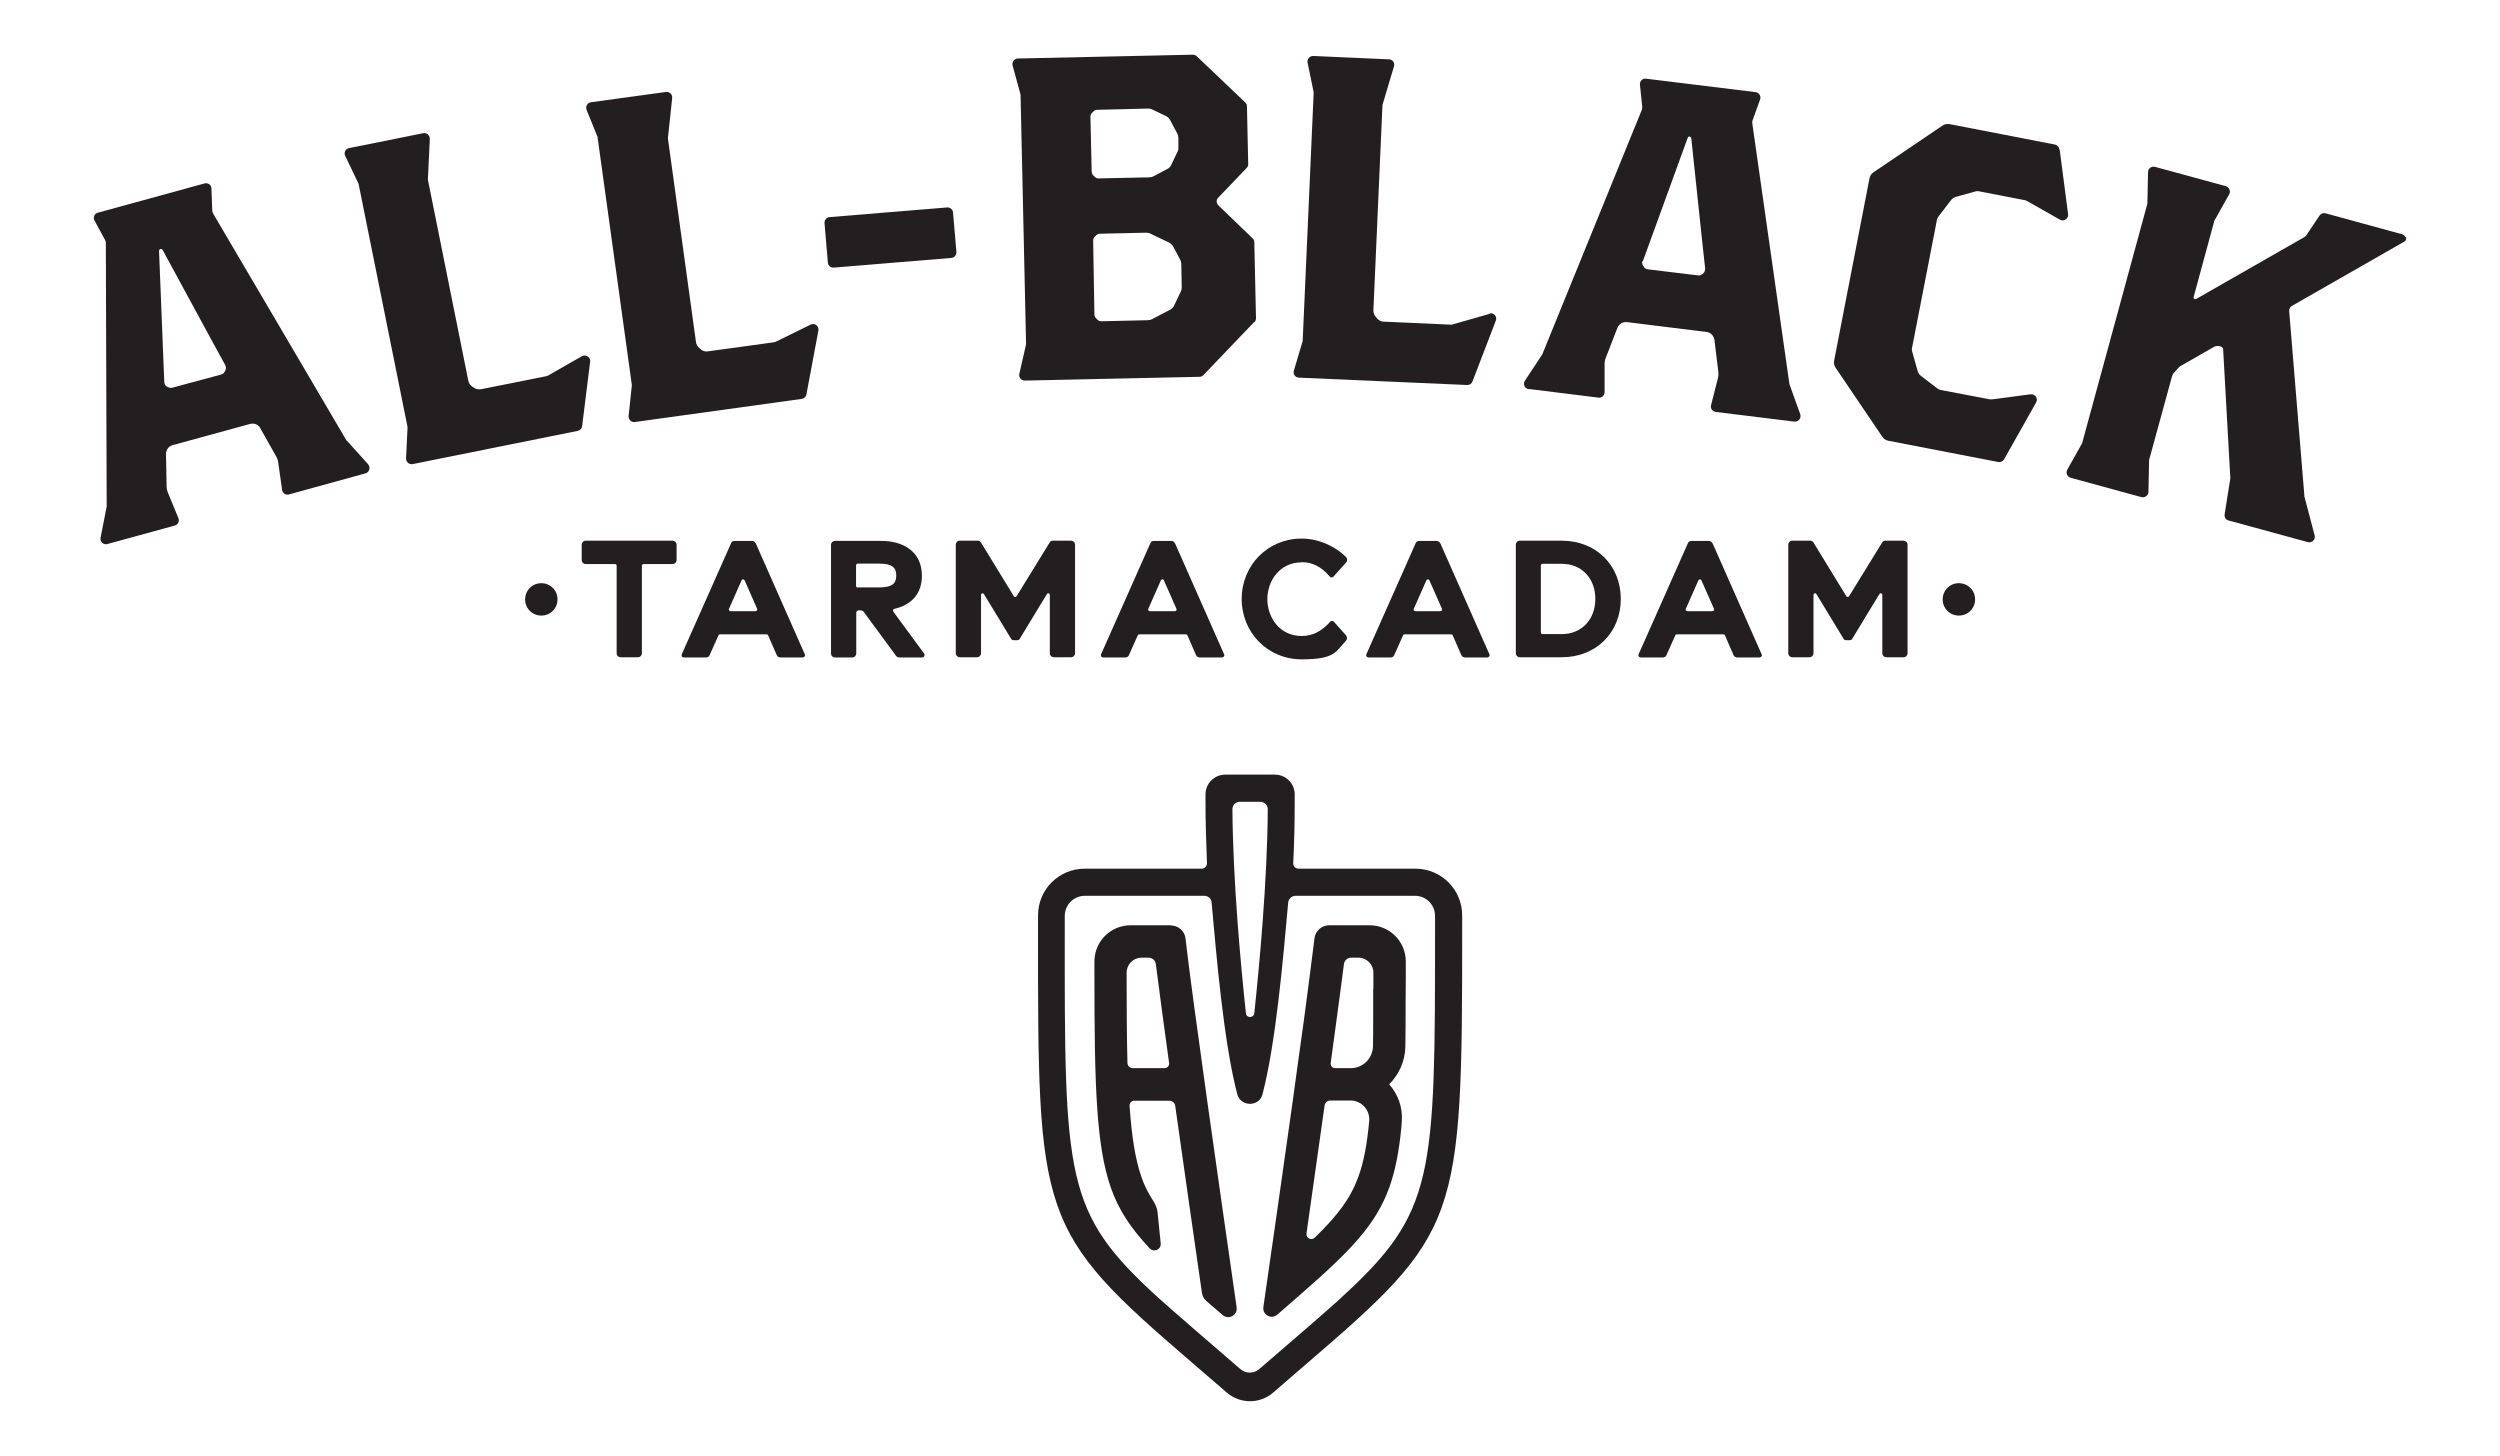 <?xml version="1.0" encoding="UTF-8"?> <svg xmlns="http://www.w3.org/2000/svg" xmlns:svg="http://www.w3.org/2000/svg" xmlns:rdf="http://www.w3.org/1999/02/22-rdf-syntax-ns#" xmlns:dc="http://purl.org/dc/elements/1.1/" xmlns:cc="http://creativecommons.org/ns#" id="svg2" version="1.1" viewBox="0 0 1188.3 692.1"><!-- Generator: Adobe Illustrator 29.5.1, SVG Export Plug-In . SVG Version: 2.1.0 Build 141) --><defs><style> .st0 { fill: #231f20; } </style></defs><path id="path24" class="st0" d="M553.7,507.7h-15.3c-1.3,0-2.4-1-2.5-2.4-.3-12.3-.4-26.5-.4-43,0-3.9,3.2-7.1,7.1-7.1h3.3c1.8,0,3.3,1.3,3.5,3.1,1.5,12.1,3.8,28.6,6.3,47,.2,1.2-.8,2.4-2.1,2.4M563.5,446.1c-.4-3.6-3.4-6.2-7-6.2h-19.1c-9.5,0-17.2,7.7-17.2,17.2v6.7c0,52.5.9,81,7.8,100.7,3.7,10.6,9.4,19.2,18.5,28.9,2,2.1,5.5.5,5.2-2.4l-1.5-14.7c-.2-1.8-.9-3.5-1.8-5-2.5-3.8-4.5-7.7-5.9-11.9-2.9-8.3-4.6-19.3-5.6-33.8,0-1.3.9-2.4,2.2-2.4h16.7c1.4,0,2.6,1,2.8,2.4,4.1,29.3,11.1,77.7,12.7,88.9.2,1.5,1,2.9,2.1,3.9,2.6,2.2,5.3,4.6,7.8,6.7,2.8,2.4,7.1,0,6.6-3.6-7.9-55-21-146.2-24.3-175.3M652.7,470.1c0,4.8,0,9.3,0,13.7,0,4.7,0,9.2-.1,13.5-.1,5.8-4.8,10.4-10.5,10.4h-7.6c-1.2,0-2.1-1.1-2-2.4.6-4.6,1.2-9,1.8-13.2.7-5,1.3-9.7,1.9-14.1,1-7.5,1.9-14.1,2.6-19.7.2-1.8,1.7-3.1,3.5-3.1h3.4c3.9,0,7.1,3.2,7.1,7.1s0,5.2,0,7.7M645.7,559.2c-3.6,10.1-9.7,18.4-20.8,29.1-1.6,1.5-4.2.2-3.9-2,3-20.9,5.9-41.7,8.6-60.8.2-1.4,1.3-2.4,2.7-2.4h9.7c5.2,0,9.3,4.6,8.8,9.8-1,10.9-2.6,19.5-5.1,26.3M651,439.8h-19.2c-3.6,0-6.6,2.7-7,6.2-.6,4.7-1.4,11.2-2.4,18.9-.8,5.9-1.7,12.6-2.6,19.8-1,7.2-2.1,14.9-3.2,23-.7,5-1.4,10.2-2.1,15.4-4.7,33.5-10,70.5-14,98.2-.5,3.7,3.8,6,6.6,3.6,4.2-3.6,8.9-7.7,11.7-10.2,23.5-20.5,35.3-32.8,41.6-50.4,2.8-7.8,4.6-17,5.7-28.5,0-.4.1-1.4.2-2.9.5-6.7-1.9-12.9-6-17.5,4.6-4.6,7.6-11,7.7-18,0-3.2.1-6.7.1-10.4,0-6.7,0-13.9.1-21.6v-8.4c0-9.5-7.7-17.2-17.2-17.2M652.7,470.1c0,4.8,0,9.3,0,13.7,0,4.7,0,9.2-.1,13.5-.1,5.8-4.8,10.4-10.5,10.4h-7.6c-1.2,0-2.1-1.1-2-2.4.6-4.6,1.2-9,1.8-13.2.7-5,1.3-9.7,1.9-14.1,1-7.5,1.9-14.1,2.6-19.7.2-1.8,1.7-3.1,3.5-3.1h3.4c3.9,0,7.1,3.2,7.1,7.1s0,5.2,0,7.7M645.7,559.2c-3.6,10.1-9.7,18.4-20.8,29.1-1.6,1.5-4.2.2-3.9-2,3-20.9,5.9-41.7,8.6-60.8.2-1.4,1.3-2.4,2.7-2.4h9.7c5.2,0,9.3,4.6,8.8,9.8-1,10.9-2.6,19.5-5.1,26.3M651,439.8h-19.2c-3.6,0-6.6,2.7-7,6.2-.6,4.7-1.4,11.2-2.4,18.9-.8,5.9-1.7,12.6-2.6,19.8-1,7.2-2.1,14.9-3.2,23-.7,5-1.4,10.2-2.1,15.4-4.7,33.5-10,70.5-14,98.2-.5,3.7,3.8,6,6.6,3.6,4.2-3.6,8.9-7.7,11.7-10.2,23.5-20.5,35.3-32.8,41.6-50.4,2.8-7.8,4.6-17,5.7-28.5,0-.4.1-1.4.2-2.9.5-6.7-1.9-12.9-6-17.5,4.6-4.6,7.6-11,7.7-18,0-3.2.1-6.7.1-10.4,0-6.7,0-13.9.1-21.6v-8.4c0-9.5-7.7-17.2-17.2-17.2M553.7,507.7h-15.3c-1.3,0-2.4-1-2.5-2.4-.3-12.3-.4-26.5-.4-43,0-3.9,3.2-7.1,7.1-7.1h3.3c1.8,0,3.3,1.3,3.5,3.1,1.5,12.1,3.8,28.6,6.3,47,.2,1.2-.8,2.4-2.1,2.4M563.5,446.1c-.4-3.6-3.4-6.2-7-6.2h-19.1c-9.5,0-17.2,7.7-17.2,17.2v6.7c0,52.5.9,81,7.8,100.7,3.7,10.6,9.4,19.2,18.5,28.9,2,2.1,5.5.5,5.2-2.4l-1.5-14.7c-.2-1.8-.9-3.5-1.8-5-2.5-3.8-4.5-7.7-5.9-11.9-2.9-8.3-4.6-19.3-5.6-33.8,0-1.3.9-2.4,2.2-2.4h16.7c1.4,0,2.6,1,2.8,2.4,4.1,29.3,11.1,77.7,12.7,88.9.2,1.5,1,2.9,2.1,3.9,2.6,2.2,5.3,4.6,7.8,6.7,2.8,2.4,7.1,0,6.6-3.6-7.9-55-21-146.2-24.3-175.3M553.7,507.7h-15.3c-1.3,0-2.4-1-2.5-2.4-.3-12.3-.4-26.5-.4-43,0-3.9,3.2-7.1,7.1-7.1h3.3c1.8,0,3.3,1.3,3.5,3.1,1.5,12.1,3.8,28.6,6.3,47,.2,1.2-.8,2.4-2.1,2.4M556.5,439.8h-19.1c-9.5,0-17.2,7.7-17.2,17.2v6.7c0,52.5.9,81,7.8,100.7,3.7,10.6,9.4,19.2,18.5,28.9,2,2.1,5.5.5,5.2-2.4l-1.5-14.7c-.2-1.8-.9-3.5-1.8-5-2.5-3.8-4.5-7.7-5.9-11.9-2.9-8.3-4.6-19.3-5.6-33.8,0-1.3.9-2.4,2.2-2.4h16.7c1.4,0,2.6,1,2.8,2.4,4.1,29.3,11.1,77.7,12.7,88.9.2,1.5,1,2.9,2.1,3.9,2.6,2.2,5.3,4.6,7.8,6.7,2.8,2.4,7.1,0,6.6-3.6-7.9-55-21-146.2-24.3-175.3-.4-3.6-3.4-6.2-7-6.2M652.7,470.1c0,4.8,0,9.3,0,13.7,0,4.7,0,9.2-.1,13.5-.1,5.8-4.8,10.4-10.5,10.4h-7.6c-1.2,0-2.1-1.1-2-2.4.6-4.6,1.2-9,1.8-13.2.7-5,1.3-9.7,1.9-14.1,1-7.5,1.9-14.1,2.6-19.7.2-1.8,1.7-3.1,3.5-3.1h3.4c3.9,0,7.1,3.2,7.1,7.1s0,5.2,0,7.7M645.7,559.2c-3.6,10.1-9.7,18.4-20.8,29.1-1.6,1.5-4.2.2-3.9-2,3-20.9,5.9-41.7,8.6-60.8.2-1.4,1.3-2.4,2.7-2.4h9.7c5.2,0,9.3,4.6,8.8,9.8-1,10.9-2.6,19.5-5.1,26.3M651,439.8h-19.2c-3.6,0-6.6,2.7-7,6.2-.6,4.7-1.4,11.2-2.4,18.9-.8,5.9-1.7,12.6-2.6,19.8-1,7.2-2.1,14.9-3.2,23-.7,5-1.4,10.2-2.1,15.4-4.7,33.5-10,70.5-14,98.2-.5,3.7,3.8,6,6.6,3.6,4.2-3.6,8.9-7.7,11.7-10.2,23.5-20.5,35.3-32.8,41.6-50.4,2.8-7.8,4.6-17,5.7-28.5,0-.4.1-1.4.2-2.9.5-6.7-1.9-12.9-6-17.5,4.6-4.6,7.6-11,7.7-18,0-3.2.1-6.7.1-10.4,0-6.7,0-13.9.1-21.6v-8.4c0-9.5-7.7-17.2-17.2-17.2M637.7,616.7c-6.2,5.7-28.4,24.8-39.1,34-2.6,2.3-6.5,2.3-9.1,0-10.8-9.3-32.8-28.3-39.1-34-44.4-40.4-44.4-56.5-44.3-175.9v-5.5c0-5.2,4.3-9.5,9.5-9.5h56.8c1.9,0,3.4,1.4,3.5,3.2,2.4,26.5,5.8,66.7,12.2,91.1,1.6,6.1,10.5,6.1,12,0,6.4-24.6,9.8-64.4,12.2-91.1.2-1.8,1.7-3.2,3.5-3.2h56.8c5.2,0,9.5,4.2,9.5,9.5v5.4c0,118.8,0,135.4-44.5,176M589.3,381.1h9.7c2,0,3.6,1.6,3.6,3.5-.2,33.9-4,74.3-6.4,97-.3,2.4-3.8,2.4-4,0-2.4-22.6-6.2-63-6.4-97,0-2,1.6-3.5,3.6-3.5M695,440.6v-5.5c0-12.3-10-22.2-22.2-22.2h-55.6c-1.4,0-2.6-1.2-2.5-2.6.5-10,.7-19.9.7-29.3v-3.4c0-5.2-4.2-9.4-9.4-9.4h-23.6c-5.2,0-9.4,4.2-9.4,9.4v3.4c0,9.4.3,19.3.7,29.3,0,1.4-1.1,2.6-2.5,2.6h-55.6c-12.3,0-22.2,9.9-22.2,22.2v5.6c-.1,138.6-.1,144,73.1,206.9,0,0,7.8,6.7,16.6,14.3,6.3,5.5,15.8,5.5,22.1,0,7.2-6.3,15.4-13.3,15.4-13.3,73.1-62.9,74.5-66.8,74.4-208.1M553.7,507.7h-15.3c-1.3,0-2.4-1-2.5-2.4-.3-12.3-.4-26.5-.4-43,0-3.9,3.2-7.1,7.1-7.1h3.3c1.8,0,3.3,1.3,3.5,3.1,1.5,12.1,3.8,28.6,6.3,47,.2,1.2-.8,2.4-2.1,2.4M556.5,439.8h-19.1c-9.5,0-17.2,7.7-17.2,17.2v6.7c0,52.5.9,81,7.8,100.7,3.7,10.6,9.4,19.2,18.5,28.9,2,2.1,5.5.5,5.2-2.4l-1.5-14.7c-.2-1.8-.9-3.5-1.8-5-2.5-3.8-4.5-7.7-5.9-11.9-2.9-8.3-4.6-19.3-5.6-33.8,0-1.3.9-2.4,2.2-2.4h16.7c1.4,0,2.6,1,2.8,2.4,4.1,29.3,11.1,77.7,12.7,88.9.2,1.5,1,2.9,2.1,3.9,2.6,2.2,5.3,4.6,7.8,6.7,2.8,2.4,7.1,0,6.6-3.6-7.9-55-21-146.2-24.3-175.3-.4-3.6-3.4-6.2-7-6.2M652.7,470.1c0,4.8,0,9.3,0,13.7,0,4.7,0,9.2-.1,13.5-.1,5.8-4.8,10.4-10.5,10.4h-7.6c-1.2,0-2.1-1.1-2-2.4.6-4.6,1.2-9,1.8-13.2.7-5,1.3-9.7,1.9-14.1,1-7.5,1.9-14.1,2.6-19.7.2-1.8,1.7-3.1,3.5-3.1h3.4c3.9,0,7.1,3.2,7.1,7.1s0,5.2,0,7.7M645.7,559.2c-3.6,10.1-9.7,18.4-20.8,29.1-1.6,1.5-4.2.2-3.9-2,3-20.9,5.9-41.7,8.6-60.8.2-1.4,1.3-2.4,2.7-2.4h9.7c5.2,0,9.3,4.6,8.8,9.8-1,10.9-2.6,19.5-5.1,26.3M651,439.8h-19.2c-3.6,0-6.6,2.7-7,6.2-.6,4.7-1.4,11.2-2.4,18.9-.8,5.9-1.7,12.6-2.6,19.8-1,7.2-2.1,14.9-3.2,23-.7,5-1.4,10.2-2.1,15.4-4.7,33.5-10,70.5-14,98.2-.5,3.7,3.8,6,6.6,3.6,4.2-3.6,8.9-7.7,11.7-10.2,23.5-20.5,35.3-32.8,41.6-50.4,2.8-7.8,4.6-17,5.7-28.5,0-.4.1-1.4.2-2.9.5-6.7-1.9-12.9-6-17.5,4.6-4.6,7.6-11,7.7-18,0-3.2.1-6.7.1-10.4,0-6.7,0-13.9.1-21.6v-8.4c0-9.5-7.7-17.2-17.2-17.2M652.7,470.1c0,4.8,0,9.3,0,13.7,0,4.7,0,9.2-.1,13.5-.1,5.8-4.8,10.4-10.5,10.4h-7.6c-1.2,0-2.1-1.1-2-2.4.6-4.6,1.2-9,1.8-13.2.7-5,1.3-9.7,1.9-14.1,1-7.5,1.9-14.1,2.6-19.7.2-1.8,1.7-3.1,3.5-3.1h3.4c3.9,0,7.1,3.2,7.1,7.1s0,5.2,0,7.7M645.7,559.2c-3.6,10.1-9.7,18.4-20.8,29.1-1.6,1.5-4.2.2-3.9-2,3-20.9,5.9-41.7,8.6-60.8.2-1.4,1.3-2.4,2.7-2.4h9.7c5.2,0,9.3,4.6,8.8,9.8-1,10.9-2.6,19.5-5.1,26.3M651,439.8h-19.2c-3.6,0-6.6,2.7-7,6.2-.6,4.7-1.4,11.2-2.4,18.9-.8,5.9-1.7,12.6-2.6,19.8-1,7.2-2.1,14.9-3.2,23-.7,5-1.4,10.2-2.1,15.4-4.7,33.5-10,70.5-14,98.2-.5,3.7,3.8,6,6.6,3.6,4.2-3.6,8.9-7.7,11.7-10.2,23.5-20.5,35.3-32.8,41.6-50.4,2.8-7.8,4.6-17,5.7-28.5,0-.4.1-1.4.2-2.9.5-6.7-1.9-12.9-6-17.5,4.6-4.6,7.6-11,7.7-18,0-3.2.1-6.7.1-10.4,0-6.7,0-13.9.1-21.6v-8.4c0-9.5-7.7-17.2-17.2-17.2M553.7,507.7h-15.3c-1.3,0-2.4-1-2.5-2.4-.3-12.3-.4-26.5-.4-43,0-3.9,3.2-7.1,7.1-7.1h3.3c1.8,0,3.3,1.3,3.5,3.1,1.5,12.1,3.8,28.6,6.3,47,.2,1.2-.8,2.4-2.1,2.4M563.5,446.1c-.4-3.6-3.4-6.2-7-6.2h-19.1c-9.5,0-17.2,7.7-17.2,17.2v6.7c0,52.5.9,81,7.8,100.7,3.7,10.6,9.4,19.2,18.5,28.9,2,2.1,5.5.5,5.2-2.4l-1.5-14.7c-.2-1.8-.9-3.5-1.8-5-2.5-3.8-4.5-7.7-5.9-11.9-2.9-8.3-4.6-19.3-5.6-33.8,0-1.3.9-2.4,2.2-2.4h16.7c1.4,0,2.6,1,2.8,2.4,4.1,29.3,11.1,77.7,12.7,88.9.2,1.5,1,2.9,2.1,3.9,2.6,2.2,5.3,4.6,7.8,6.7,2.8,2.4,7.1,0,6.6-3.6-7.9-55-21-146.2-24.3-175.3M553.7,507.7h-15.3c-1.3,0-2.4-1-2.5-2.4-.3-12.3-.4-26.5-.4-43,0-3.9,3.2-7.1,7.1-7.1h3.3c1.8,0,3.3,1.3,3.5,3.1,1.5,12.1,3.8,28.6,6.3,47,.2,1.2-.8,2.4-2.1,2.4M563.5,446.1c-.4-3.6-3.4-6.2-7-6.2h-19.1c-9.5,0-17.2,7.7-17.2,17.2v6.7c0,52.5.9,81,7.8,100.7,3.7,10.6,9.4,19.2,18.5,28.9,2,2.1,5.5.5,5.2-2.4l-1.5-14.7c-.2-1.8-.9-3.5-1.8-5-2.5-3.8-4.5-7.7-5.9-11.9-2.9-8.3-4.6-19.3-5.6-33.8,0-1.3.9-2.4,2.2-2.4h16.7c1.4,0,2.6,1,2.8,2.4,4.1,29.3,11.1,77.7,12.7,88.9.2,1.5,1,2.9,2.1,3.9,2.6,2.2,5.3,4.6,7.8,6.7,2.8,2.4,7.1,0,6.6-3.6-7.9-55-21-146.2-24.3-175.3M652.7,470.1c0,4.8,0,9.3,0,13.7,0,4.7,0,9.2-.1,13.5-.1,5.8-4.8,10.4-10.5,10.4h-7.6c-1.2,0-2.1-1.1-2-2.4.6-4.6,1.2-9,1.8-13.2.7-5,1.3-9.7,1.9-14.1,1-7.5,1.9-14.1,2.6-19.7.2-1.8,1.7-3.1,3.5-3.1h3.4c3.9,0,7.1,3.2,7.1,7.1s0,5.2,0,7.7M645.7,559.2c-3.6,10.1-9.7,18.4-20.8,29.1-1.6,1.5-4.2.2-3.9-2,3-20.9,5.9-41.7,8.6-60.8.2-1.4,1.3-2.4,2.7-2.4h9.7c5.2,0,9.3,4.6,8.8,9.8-1,10.9-2.6,19.5-5.1,26.3M651,439.8h-19.2c-3.6,0-6.6,2.7-7,6.2-.6,4.7-1.4,11.2-2.4,18.9-.8,5.9-1.7,12.6-2.6,19.8-1,7.2-2.1,14.9-3.2,23-.7,5-1.4,10.2-2.1,15.4-4.7,33.5-10,70.5-14,98.2-.5,3.7,3.8,6,6.6,3.6,4.2-3.6,8.9-7.7,11.7-10.2,23.5-20.5,35.3-32.8,41.6-50.4,2.8-7.8,4.6-17,5.7-28.5,0-.4.1-1.4.2-2.9.5-6.7-1.9-12.9-6-17.5,4.6-4.6,7.6-11,7.7-18,0-3.2.1-6.7.1-10.4,0-6.7,0-13.9.1-21.6v-8.4c0-9.5-7.7-17.2-17.2-17.2M652.7,470.1c0,4.8,0,9.3,0,13.7,0,4.7,0,9.2-.1,13.5-.1,5.8-4.8,10.4-10.5,10.4h-7.6c-1.2,0-2.1-1.1-2-2.4.6-4.6,1.2-9,1.8-13.2.7-5,1.3-9.7,1.9-14.1,1-7.5,1.9-14.1,2.6-19.7.2-1.8,1.7-3.1,3.5-3.1h3.4c3.9,0,7.1,3.2,7.1,7.1s0,5.2,0,7.7M645.7,559.2c-3.6,10.1-9.7,18.4-20.8,29.1-1.6,1.5-4.2.2-3.9-2,3-20.9,5.9-41.7,8.6-60.8.2-1.4,1.3-2.4,2.7-2.4h9.7c5.2,0,9.3,4.6,8.8,9.8-1,10.9-2.6,19.5-5.1,26.3M651,439.8h-19.2c-3.6,0-6.6,2.7-7,6.2-.6,4.7-1.4,11.2-2.4,18.9-.8,5.9-1.7,12.6-2.6,19.8-1,7.2-2.1,14.9-3.2,23-.7,5-1.4,10.2-2.1,15.4-4.7,33.5-10,70.5-14,98.2-.5,3.7,3.8,6,6.6,3.6,4.2-3.6,8.9-7.7,11.7-10.2,23.5-20.5,35.3-32.8,41.6-50.4,2.8-7.8,4.6-17,5.7-28.5,0-.4.1-1.4.2-2.9.5-6.7-1.9-12.9-6-17.5,4.6-4.6,7.6-11,7.7-18,0-3.2.1-6.7.1-10.4,0-6.7,0-13.9.1-21.6v-8.4c0-9.5-7.7-17.2-17.2-17.2M553.7,507.7h-15.3c-1.3,0-2.4-1-2.5-2.4-.3-12.3-.4-26.5-.4-43,0-3.9,3.2-7.1,7.1-7.1h3.3c1.8,0,3.3,1.3,3.5,3.1,1.5,12.1,3.8,28.6,6.3,47,.2,1.2-.8,2.4-2.1,2.4M563.5,446.1c-.4-3.6-3.4-6.2-7-6.2h-19.1c-9.5,0-17.2,7.7-17.2,17.2v6.7c0,52.5.9,81,7.8,100.7,3.7,10.6,9.4,19.2,18.5,28.9,2,2.1,5.5.5,5.2-2.4l-1.5-14.7c-.2-1.8-.9-3.5-1.8-5-2.5-3.8-4.5-7.7-5.9-11.9-2.9-8.3-4.6-19.3-5.6-33.8,0-1.3.9-2.4,2.2-2.4h16.7c1.4,0,2.6,1,2.8,2.4,4.1,29.3,11.1,77.7,12.7,88.9.2,1.5,1,2.9,2.1,3.9,2.6,2.2,5.3,4.6,7.8,6.7,2.8,2.4,7.1,0,6.6-3.6-7.9-55-21-146.2-24.3-175.3"></path><g><path id="path28" class="st0" d="M107,176.3l-.3.5c-.3.6-.9,1-1.5,1.2l-8.9,2.4-5.6,1.5-8.8,2.4c-.7.2-1.3,0-1.9-.2l-.6-.3c-.8-.4-1.2-1.2-1.3-2.1l-.3-7.1-2.2-55.3c0-1,1.2-1.3,1.7-.5l23.6,43.5,6.2,11.3c.4.8.4,1.7,0,2.5M164.9,209.6c-.1-.1-.2-.3-.3-.4l-63.3-107.7c-.2-.4-.3-.8-.4-1.2l-.4-10.7c0-1.7-1.7-2.9-3.3-2.4l-50.7,13.9c-1.6.4-2.4,2.3-1.6,3.7l5.1,9.4c.2.4.3.8.3,1.2l.4,124.9c0,.2,0,.3,0,.5l-2.9,14.8c-.4,1.9,1.4,3.5,3.2,3l32.1-8.8c1.5-.4,2.3-2.1,1.7-3.5l-5.1-12.4c-.3-.8-.5-1.6-.5-2.4l-.3-15.7c0-1.9,1.2-3.7,3.1-4.2l36.9-10.1c1.9-.5,3.9.3,4.8,2l7.7,13.7c.4.7.7,1.5.8,2.4l1.9,13.3c.2,1.6,1.8,2.6,3.3,2.1l36.3-10c1.9-.5,2.5-2.8,1.3-4.3l-10.1-11.2Z"></path><path id="path32" class="st0" d="M276.7,202.6l3.8-30.7c.3-2.1-2-3.6-3.9-2.6l-16.1,9.2c-.2.1-.5.2-.8.3l-31,6.2c-1.2.2-2.4,0-3.4-.7l-.8-.5c-1-.7-1.7-1.7-1.9-2.8l-19.2-95.5c0-.2,0-.4,0-.6l.9-18.9c0-1.7-1.5-3-3.1-2.7l-35.3,7.1c-1.7.3-2.6,2.1-1.8,3.7l6.2,13c0,.2.2.4.2.6l23.2,115.2c0,.2,0,.4,0,.6l-.7,14.4c0,1.7,1.5,3,3.1,2.7l78.5-15.8c1.1-.2,1.9-1.1,2.1-2.2"></path><path id="path36" class="st0" d="M284,65.8c0,.2.1.4.2.6l16.1,116.4c0,.2,0,.4,0,.6l-1.5,14.3c-.2,1.7,1.3,3.1,2.9,2.9l79.4-11c1.1-.2,2-1,2.2-2.1l5.7-30.4c.4-2.1-1.8-3.8-3.7-2.8l-16.7,8.2c-.3.1-.5.2-.8.2l-31.3,4.3c-1.2.2-2.4-.1-3.3-.9l-.7-.6c-.9-.7-1.6-1.8-1.7-3l-13.3-96.5c0-.2,0-.4,0-.6l2-18.8c.2-1.7-1.3-3.1-2.9-2.9l-35.7,4.9c-1.7.2-2.7,2-2.1,3.6l5.4,13.3Z"></path><path id="path40" class="st0" d="M396.3,127.2l55.9-4.6c1.4-.1,2.5-1.4,2.4-2.8l-1.6-18.8c-.1-1.4-1.4-2.5-2.8-2.4l-55.9,4.6c-1.4.1-2.5,1.4-2.4,2.8l1.6,18.8c.1,1.4,1.4,2.5,2.8,2.4"></path><path id="path44" class="st0" d="M708,149.2l-17.9,5.1c-.3,0-.5.1-.8,0l-31.6-1.4c-1.2,0-2.3-.6-3.1-1.5l-.6-.7c-.8-.9-1.2-2-1.2-3.2l4.3-97.3c0-.2,0-.4.1-.6l5.4-18.1c.5-1.6-.7-3.3-2.4-3.3l-36-1.6c-1.7,0-3,1.5-2.7,3.1l2.9,14.1c0,.2,0,.4,0,.6l-5.2,117.4c0,.2,0,.4-.1.6l-4.1,13.8c-.5,1.6.7,3.3,2.4,3.3l80,3.5c1.1,0,2.1-.6,2.5-1.7l11.1-28.9c.8-2-1.1-4-3.1-3.4"></path><path id="path48" class="st0" d="M978.8,70.9c-.1-1.1-1-2-2.1-2.2l-50-9.7c-1.2-.2-2.4,0-3.4.7l-32.8,22.2c-1,.7-1.7,1.7-1.9,2.9l-16.8,86.6c-.2,1.2,0,2.4.7,3.4l22.2,32.8c.7,1,1.7,1.7,2.9,1.9l52.2,10.1c1.1.2,2.2-.3,2.8-1.3l15.2-27c1.1-1.9-.5-4.1-2.6-3.9l-18.1,2.4c-.5,0-1,0-1.4,0l-23-4.4c-.7-.1-1.3-.4-1.9-.8l-7.7-5.9c-.8-.6-1.3-1.4-1.6-2.3l-2.6-9.3c-.2-.7-.2-1.4,0-2.1l11.7-60.2c.1-.7.4-1.3.8-1.9l5.9-7.7c.6-.8,1.4-1.3,2.3-1.6l9.3-2.6c.7-.2,1.4-.2,2.1,0l21.2,4.1c.5,0,.9.3,1.4.5l15.5,8.8c1.9,1.1,4.2-.5,3.9-2.6l-4-30.7Z"></path><path id="path52" class="st0" d="M1143.4,112.8l-.2-.3c-.3-.6-.9-1-1.6-1.2l-36.2-9.9c-1.1-.3-2.2.1-2.9,1.1l-6.3,9.4c-.2.3-.5.6-.9.8l-51.4,29.4c-.7.4-1.4-.2-1.2-1l9.7-35.7c0-.2.1-.4.2-.6l7-12.5c.8-1.5,0-3.3-1.6-3.8l-33.7-9.2c-1.6-.4-3.3.8-3.3,2.5l-.3,14.4c0,.2,0,.4,0,.6l-30.9,113.4c0,.2-.1.4-.2.6l-7,12.5c-.8,1.5,0,3.3,1.6,3.8l33.7,9.2c1.6.4,3.3-.8,3.3-2.5l.3-14.4c0-.2,0-.5,0-.7l10.9-39.8c.2-.7.5-1.3,1-1.8l2.1-2.3c.3-.4.7-.7,1.1-.9l15.9-9.1c.6-.3,1.3-.4,2-.3h.5c0,.1.7.3.7.3.6.2.9.6,1,1.2l3.4,60.9c0,.2,0,.4,0,.6l-2.7,17c-.2,1.3.6,2.6,1.9,2.9l37.7,10.3c1.9.5,3.7-1.2,3.2-3.2l-4.9-18.6c0-.1,0-.3,0-.5l-7.2-87.5c0-1,.4-2,1.3-2.5l53.5-30.6c.8-.5,1.1-1.5.6-2.3"></path><path id="path56" class="st0" d="M780.9,124.1l2.4-6.6,18.9-52c.3-.9,1.6-.7,1.7.2l5.2,49.2,1.4,12.8c0,.9-.3,1.7-1,2.3l-.5.4c-.5.4-1.2.6-1.9.5l-9.1-1.1-5.8-.7-9-1.1c-.7,0-1.3-.4-1.7-1l-.4-.5c-.5-.7-.7-1.6-.4-2.4M726.7,184.9l33.1,4.1c1.6.2,2.9-1,2.9-2.6v-13.4c0-.8.1-1.7.4-2.5l5.7-14.7c.7-1.8,2.5-2.9,4.5-2.7l37.9,4.7c1.9.2,3.4,1.8,3.7,3.7l1.9,15.6c.1.8,0,1.7-.2,2.5l-3.3,13c-.4,1.5.7,3,2.2,3.2l37.4,4.6c1.9.2,3.4-1.6,2.8-3.5l-5.1-14.2c0-.2,0-.3-.1-.5l-17.6-123.6c0-.4,0-.9.1-1.3l3.6-10c.6-1.6-.5-3.3-2.1-3.5l-52.1-6.4c-1.7-.2-3.1,1.2-2.9,2.9l1.1,10.6c0,.4,0,.9-.2,1.3l-47.1,115.7c0,.2-.1.3-.2.5l-8.3,12.6c-1.1,1.6,0,3.8,1.9,4"></path><path id="path60" class="st0" d="M561.2,138.7l-3.1,6.5c-.4.9-1.1,1.6-1.9,2l-8.6,4.5c-.6.3-1.3.5-2,.5l-22.1.5c-.7,0-1.3-.2-1.8-.7l-.7-.7c-.5-.4-.8-1.1-.8-1.8l-.6-35.1c0-.7.2-1.3.7-1.8l.7-.7c.4-.5,1.1-.8,1.8-.8l21.9-.5c.7,0,1.4.1,2,.4l8.8,4.2c.9.4,1.6,1.1,2.1,1.9l3.4,6.4c.3.6.5,1.3.5,2l.2,11c0,.7-.1,1.4-.4,2M518.3,55.5c0-.7.2-1.3.7-1.8l.7-.7c.5-.5,1.1-.8,1.8-.8l24.1-.6c.7,0,1.4.1,2,.4l6.5,3.1c.9.4,1.6,1.1,2.1,2l3.4,6.4c.3.6.5,1.3.5,2v4.4c.1.7,0,1.4-.3,2l-3.1,6.5c-.4.9-1.1,1.6-2,2l-6.4,3.4c-.6.3-1.3.5-2,.5l-24.1.5c-.7,0-1.3-.2-1.8-.7l-.7-.7c-.5-.4-.7-1.1-.8-1.8l-.6-26.4ZM596.3,153.1c.5-.5.7-1.2.7-1.9l-.8-36.1c0-.7-.3-1.3-.8-1.8l-16.3-15.7c-1-1-1.1-2.7,0-3.7l13.5-14.1c.5-.5.7-1.2.7-1.9l-.6-27.4c0-.7-.3-1.3-.8-1.8l-23.1-22c-.5-.5-1.2-.7-1.9-.7l-83.1,1.8c-1.7,0-2.9,1.7-2.5,3.3l3.8,13.9c0,.2,0,.4,0,.6l2.6,117.5c0,.2,0,.4,0,.6l-3.2,14c-.4,1.6.9,3.2,2.6,3.2l83.1-1.8c.7,0,1.3-.3,1.8-.8l24.2-25.3Z"></path></g><g><path id="path64" class="st0" d="M257.3,277.2c-4.3,0-7.7,3.4-7.7,7.7s3.4,7.7,7.7,7.7,7.7-3.4,7.7-7.7-3.4-7.7-7.7-7.7"></path><path id="path68" class="st0" d="M319.6,257h-41.2c-1.1,0-1.9.9-1.9,1.9v7.3c0,1.1.9,1.9,1.9,1.9h13.9c.4,0,.8.3.8.8v41.6c0,1.1.9,1.9,1.9,1.9h8.2c1.1,0,1.9-.9,1.9-1.9v-41.6c0-.4.3-.8.8-.8h13.8c1.1,0,1.9-.9,1.9-1.9v-7.3c0-1.1-.9-1.9-1.9-1.9"></path><path id="path72" class="st0" d="M359.2,290.5h-12c-.6,0-.9-.6-.7-1.1l6-13.6c.3-.6,1.1-.6,1.4,0l6,13.6c.2.5-.1,1.1-.7,1.1M359.1,258.2c-.3-.7-1-1.1-1.7-1.1h-8.2c-.8,0-1.4.4-1.7,1.1l-23.4,52.7c-.2.4-.1.8,0,1.1.2.3.6.5,1,.5h10.5c.8,0,1.4-.4,1.7-1.1l4.2-9.4c.1-.3.4-.5.7-.5h22.2c.3,0,.6.2.7.5l4.1,9.4c.3.7,1,1.1,1.8,1.1h10.5c.4,0,.7-.2,1-.5.2-.3.2-.7,0-1.1l-23.3-52.7Z"></path><path id="path76" class="st0" d="M407.7,279.3c-.4,0-.8-.3-.8-.8v-9.8c0-.4.3-.8.8-.8h10.3c7,0,8,2.7,8,5.6s-.8,5.7-8,5.7h-10.3ZM424.6,290.6c-.3-.5,0-1.1.5-1.2,8.4-1.9,13.1-7.5,13.1-15.7,0-12.3-9.9-16.6-19.2-16.6h-22.1c-1.1,0-1.9.9-1.9,1.9v51.6c0,1.1.9,1.9,1.9,1.9h8.2c1.1,0,1.9-.9,1.9-1.9v-19.3c0-.7.5-1.2,1.2-1.2h.8c.6,0,1.3.3,1.6.8l15.3,20.8c.4.5.9.8,1.5.8h10.9c.4,0,.8-.2,1-.6s.2-.8,0-1.2l-14.7-20Z"></path><path id="path80" class="st0" d="M508.9,257h-8.4c-.7,0-1.3.3-1.6.9l-15.7,25.5c-.3.5-1,.5-1.3,0l-15.6-25.5c-.3-.6-1-.9-1.6-.9h-8.5c-1.1,0-1.9.9-1.9,1.9v51.6c0,1.1.9,1.9,1.9,1.9h8.2c1.1,0,1.9-.9,1.9-1.9v-27.7c0-.8,1-1.1,1.4-.4l13,21.4c.2.3.6.5,1,.5h1.9c.4,0,.8-.2,1-.5l13-21.4c.4-.7,1.4-.4,1.4.4v27.7c0,1.1.9,1.9,1.9,1.9h8.2c1.1,0,1.9-.9,1.9-1.9v-51.6c0-1.1-.9-1.9-1.9-1.9"></path><path id="path84" class="st0" d="M558.5,290.5h-12c-.6,0-.9-.6-.7-1.1l6-13.6c.3-.6,1.1-.6,1.4,0l6,13.6c.2.5-.1,1.1-.7,1.1M558.4,258.2c-.3-.7-1-1.1-1.7-1.1h-8.2c-.8,0-1.4.4-1.7,1.1l-23.4,52.7c-.2.4-.1.8,0,1.1.2.3.6.5,1,.5h10.5c.8,0,1.4-.4,1.7-1.1l4.2-9.4c.1-.3.4-.5.7-.5h22.2c.3,0,.6.2.7.5l4.1,9.4c.3.7,1,1.1,1.8,1.1h10.5c.4,0,.7-.2,1-.5.2-.3.2-.7,0-1.1l-23.3-52.7Z"></path><path id="path88" class="st0" d="M618.6,267.2c5.2,0,9.4,2.1,13.5,6.9.2.2.5.4.8.4.2,0,.6-.1.9-.4l6-6.7c.7-.7.7-1.9,0-2.6-5.5-5.5-13.4-8.8-21.2-8.8-15.9,0-28.4,12.6-28.4,28.7s12.5,28.7,28.4,28.7,16.2-3.5,21.2-8.9c.6-.7.6-1.8,0-2.5l-5.8-6.5c-.2-.2-.6-.3-.9-.4-.3,0-.6.1-.8.4-4.1,4.6-8.4,6.8-13.6,6.8-10.6,0-16.3-9-16.3-17.5s5.7-17.5,16.3-17.5"></path><path id="path92" class="st0" d="M684.7,290.5h-12c-.6,0-.9-.6-.7-1.1l6-13.6c.3-.6,1.1-.6,1.4,0l6,13.6c.2.5-.1,1.1-.7,1.1M684.5,258.2c-.3-.7-1-1.1-1.7-1.1h-8.2c-.8,0-1.4.4-1.7,1.1l-23.4,52.7c-.2.4-.1.8,0,1.1.2.3.6.5,1,.5h10.5c.8,0,1.4-.4,1.7-1.1l4.2-9.4c.1-.3.4-.5.7-.5h22.2c.3,0,.6.2.7.5l4.1,9.4c.3.7,1,1.1,1.8,1.1h10.5c.4,0,.7-.2,1-.5.2-.3.2-.7,0-1.1l-23.3-52.7Z"></path><path id="path96" class="st0" d="M742.4,301.4h-9.2c-.4,0-.8-.3-.8-.8v-31.8c0-.4.3-.8.8-.8h9.2c9.4,0,15.9,6.9,15.9,16.7s-6.6,16.7-15.9,16.7M742.4,257h-20c-1.1,0-1.9.9-1.9,1.9v51.6c0,1.1.9,1.9,1.9,1.9h20c16.2,0,28-11.7,28-27.7s-11.8-27.7-28-27.7"></path><path id="path100" class="st0" d="M814,290.5h-12c-.6,0-.9-.6-.7-1.1l6-13.6c.3-.6,1.1-.6,1.4,0l6,13.6c.2.5-.1,1.1-.7,1.1M813.9,258.2c-.3-.7-1-1.1-1.7-1.1h-8.2c-.8,0-1.4.4-1.7,1.1l-23.4,52.7c-.2.4-.1.8,0,1.1.2.3.6.5,1,.5h10.5c.8,0,1.4-.4,1.7-1.1l4.2-9.4c.1-.3.4-.5.7-.5h22.2c.3,0,.6.2.7.5l4.1,9.4c.3.7,1,1.1,1.8,1.1h10.5c.4,0,.7-.2,1-.5.2-.3.2-.7,0-1.1l-23.3-52.7Z"></path><path id="path104" class="st0" d="M904.6,257h-8.4c-.7,0-1.3.3-1.6.9l-15.7,25.5c-.3.5-1,.5-1.3,0l-15.6-25.5c-.3-.6-1-.9-1.6-.9h-8.5c-1.1,0-1.9.9-1.9,1.9v51.6c0,1.1.9,1.9,1.9,1.9h8.2c1.1,0,1.9-.9,1.9-1.9v-27.7c0-.8,1-1.1,1.4-.4l13,21.4c.2.3.6.5,1,.5h1.9c.4,0,.8-.2,1-.5l13-21.4c.4-.7,1.4-.4,1.4.4v27.7c0,1.1.9,1.9,1.9,1.9h8.2c1.1,0,1.9-.9,1.9-1.9v-51.6c0-1.1-.9-1.9-1.9-1.9"></path><path id="path108" class="st0" d="M931.1,277.2c-4.3,0-7.7,3.4-7.7,7.7s3.4,7.7,7.7,7.7,7.7-3.4,7.7-7.7-3.4-7.7-7.7-7.7"></path></g></svg> 